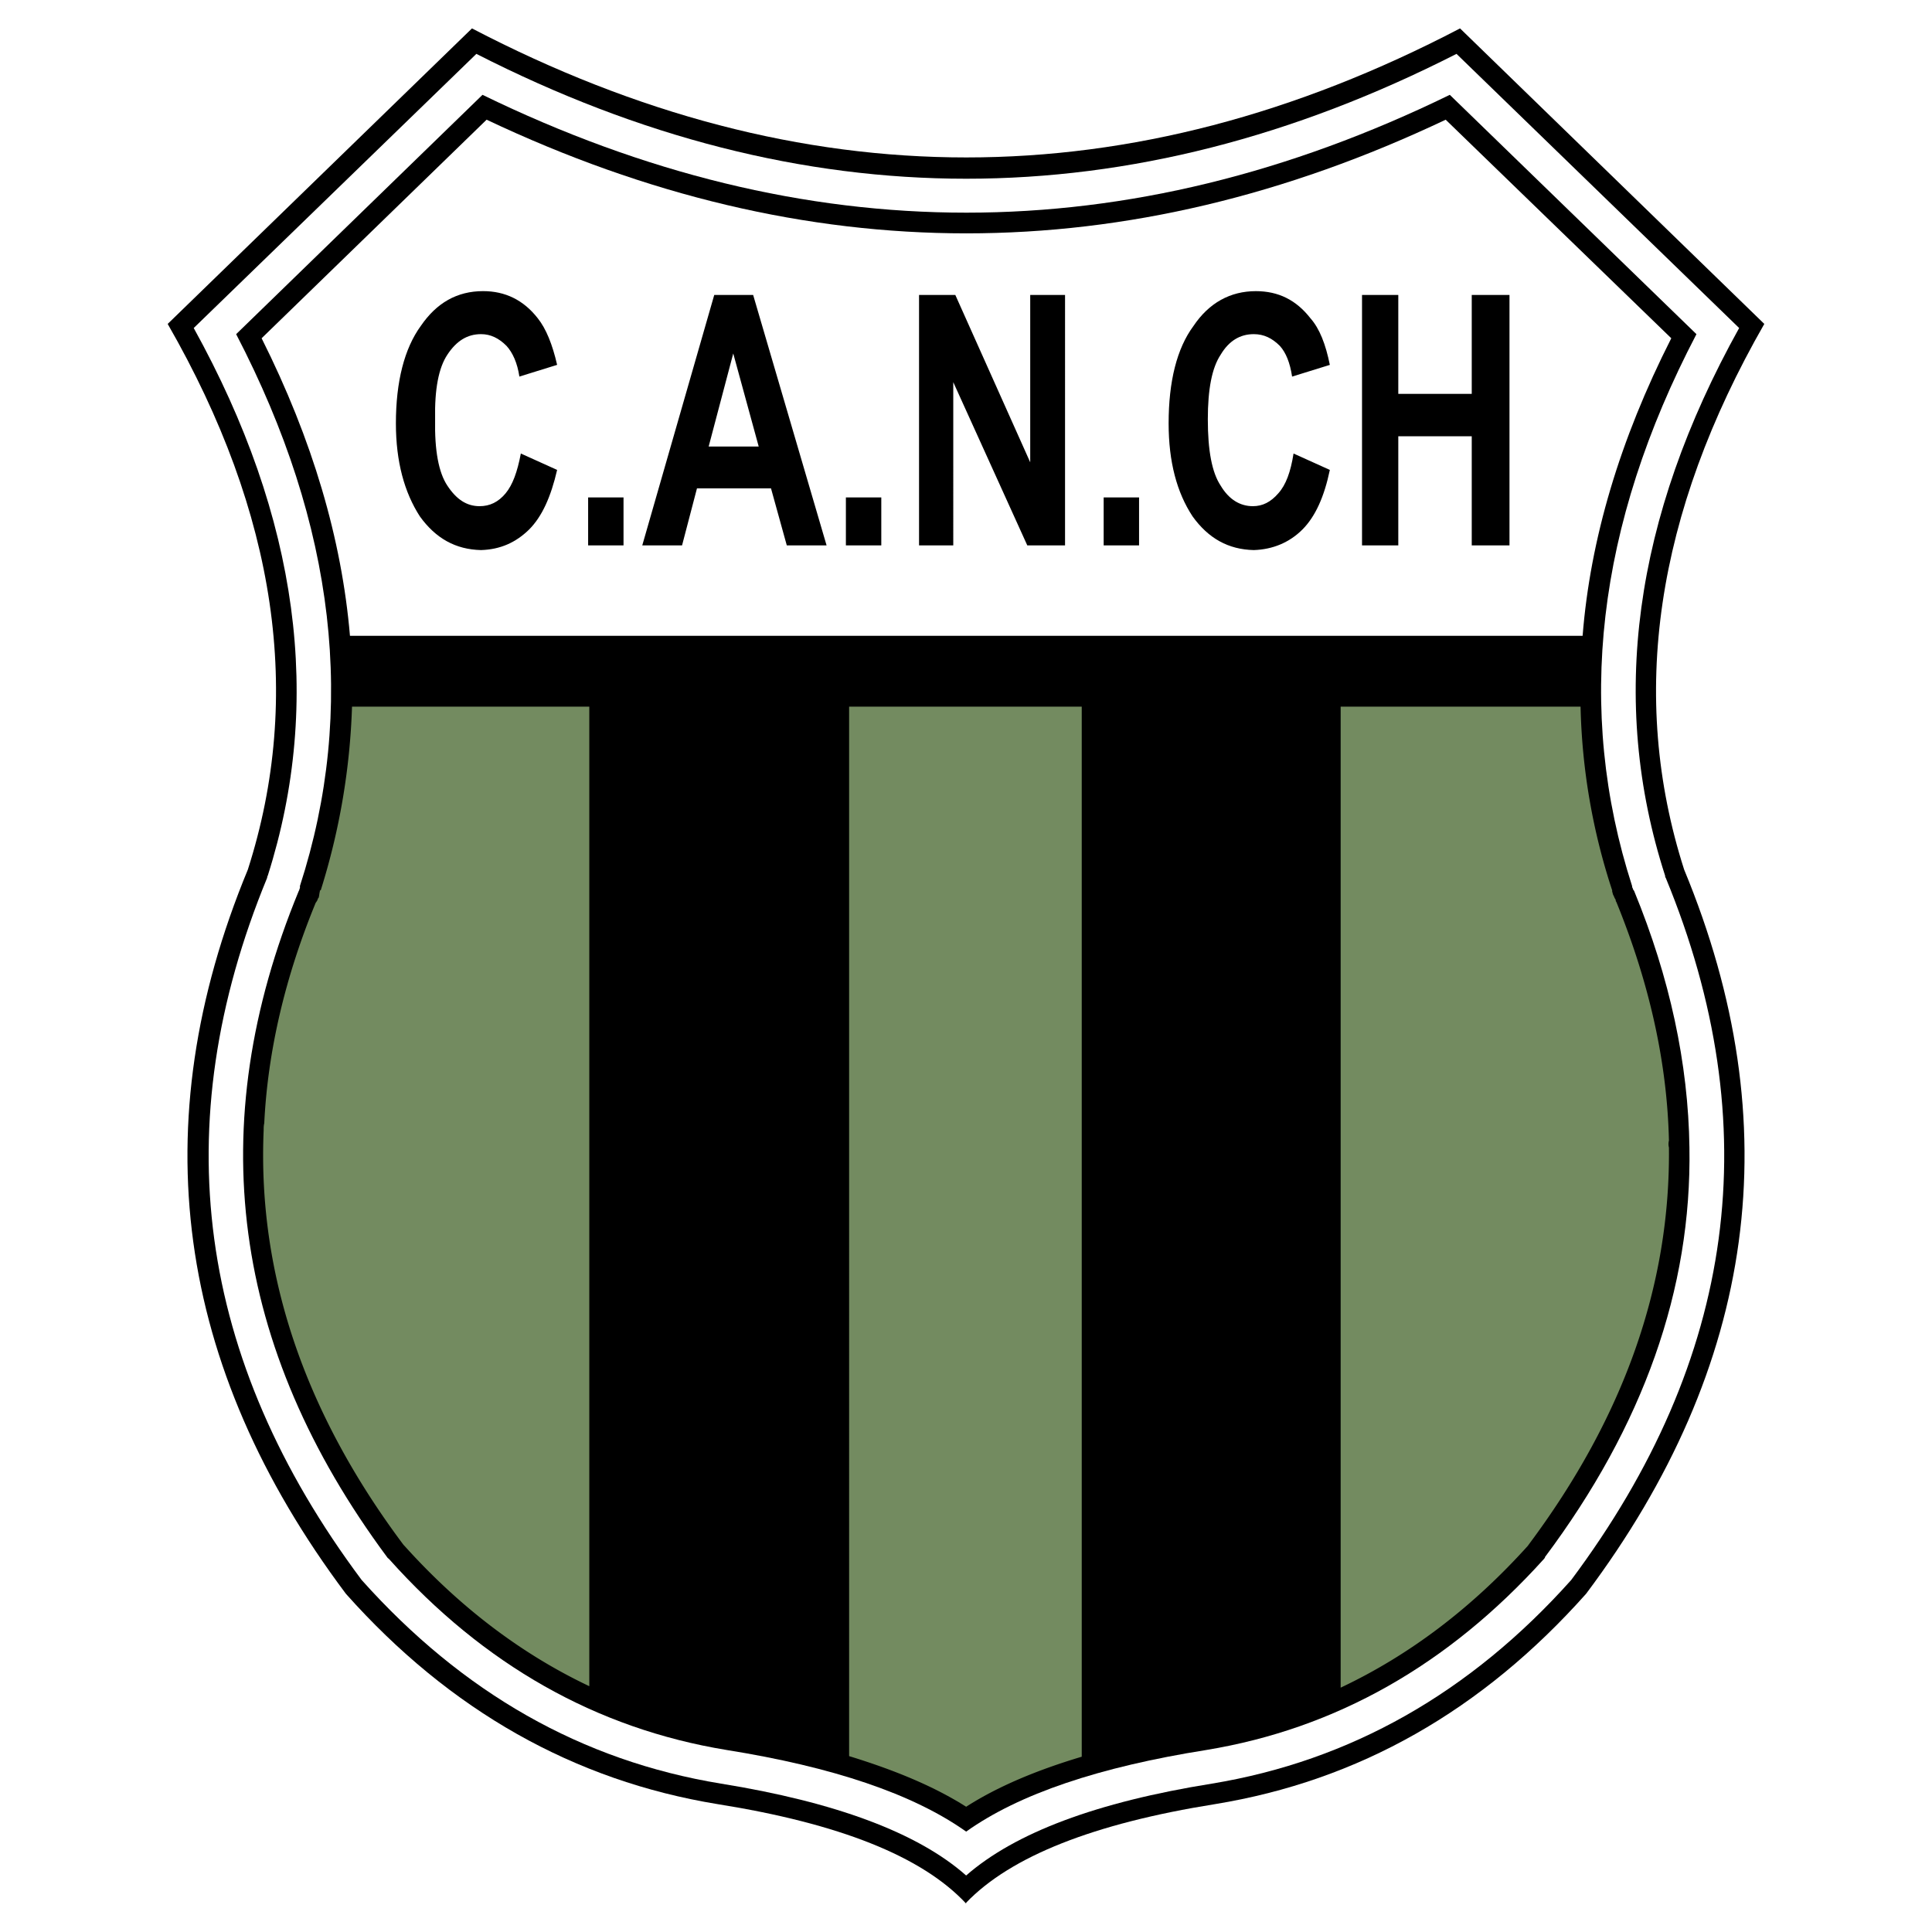 <svg xmlns="http://www.w3.org/2000/svg" width="2500" height="2500" viewBox="0 0 192.756 192.756"><g fill-rule="evenodd" clip-rule="evenodd"><path fill="#fff" d="M0 0h192.756v192.756H0V0z"/><path d="M176.025 32.318L145.668 2.834c-32.84 17.165-65.652 17.165-98.58 0L16.73 32.318c10.888 18.945 13.545 37.131 7.998 54.442-10.538 25.455-7.239 49.537 9.779 72.248 10.392 11.678 22.798 18.652 37.073 20.988 12.114 1.928 20.405 5.197 24.812 9.926v-.088c4.467-4.641 12.756-7.91 24.842-9.838 14.305-2.336 26.623-9.311 37.014-20.988 17.02-22.711 20.318-46.793 9.779-72.248-5.545-17.311-2.859-35.497 7.998-54.442z"/><path d="M145.316 5.375l28.199 27.352c-10.537 18.945-13.02 37.219-7.385 54.646 0 .088 0 .146.059.204 10.188 24.726 7.035 48.019-9.43 70.06-10.07 11.268-22.039 18.039-35.846 20.316-11.502 1.84-19.646 4.904-24.521 9.166-4.816-4.262-13.048-7.326-24.462-9.166-13.895-2.277-25.775-9.049-35.847-20.316-16.464-22.041-19.616-45.334-9.429-70.06 0-.058 0-.116.059-.204 5.546-17.427 3.094-35.701-7.386-54.646l28.2-27.352c32.548 16.609 65.184 16.609 97.789 0z" fill="#fff"/><path d="M169.254 33.339L144.646 9.461c-32.141 15.676-64.309 15.676-96.507 0L23.561 33.339c9.925 19.092 12.056 37.482 6.364 55.055v.204c-.059.087-.059.234-.117.292-9.662 23.412-6.713 45.539 8.816 66.469.058.088.058.088.146.146l.059.057c9.429 10.539 20.667 16.902 33.657 19.033 10.597 1.693 18.595 4.379 23.908 8.145 5.283-3.766 13.283-6.451 23.967-8.145 12.932-2.131 24.141-8.494 33.656-19.033l.059-.057c0-.059 0-.059.059-.059v-.088c9.809-13.107 14.654-26.74 14.42-40.867-.117-8.379-1.955-16.932-5.518-25.602-.057-.058-.145-.205-.145-.292-.059-.058-.059-.117-.059-.204-5.665-17.572-3.563-35.962 6.421-55.054z"/><path d="M144.236 11.942l22.508 21.806c-5.139 10.129-8.086 20.054-8.846 29.688H34.916c-.817-9.633-3.736-19.558-8.815-29.688l22.448-21.806c31.934 15.121 63.81 15.121 95.687 0z" fill="#fff"/><path d="M161.197 89.766c0 .088 0 .146.059.205 3.299 8.085 5.078 16.025 5.254 23.82a1.409 1.409 0 0 0 0 .701c.146 13.719-4.496 26.914-14.012 39.641l-.059.088c-5.604 6.217-11.822 10.918-18.682 14.158V70.5h23.936a62.93 62.93 0 0 0 3.154 18.333v.117c.057.146.057.292.145.409.059.145.117.29.205.407zM31.91 88.891c0-.058 0-.058.087-.058A68.231 68.231 0 0 0 35.121 70.5h23.674v97.732c-6.772-3.211-12.932-7.881-18.449-14.012l-.087-.088c-9.926-13.252-14.566-27.09-13.954-41.363 0-.205 0-.467.059-.701.351-7.18 2.073-14.566 5.138-22.01.088-.087.088-.146.146-.204.058-.146.058-.205.146-.292.058-.204.058-.409.117-.613v-.058h-.001zM107.924 175.268c-4.584 1.371-8.438 3.008-11.531 4.992-3.124-1.984-7.005-3.621-11.676-5.051V70.5h23.208v104.768h-.001z" fill="#738b60"/><path d="M150.602 29.428h-3.766v9.867h-7.328v-9.867h-3.619v24.988h3.619V43.528h7.328v10.888h3.766V29.428zM128.912 37.573l3.766-1.168c-.41-2.043-1.021-3.62-1.928-4.642-1.43-1.839-3.211-2.715-5.457-2.715-2.541 0-4.672 1.168-6.219 3.474-1.664 2.248-2.48 5.546-2.48 9.72 0 3.825.816 6.89 2.393 9.283 1.576 2.189 3.561 3.299 6.102 3.356 1.896-.058 3.561-.759 4.846-2.043 1.312-1.313 2.189-3.299 2.744-5.955l-3.621-1.635c-.291 1.839-.758 3.124-1.518 3.97-.758.876-1.576 1.284-2.539 1.284-1.285 0-2.393-.671-3.211-2.043-.875-1.313-1.285-3.502-1.285-6.626 0-3.007.41-5.138 1.285-6.451.818-1.372 1.926-2.044 3.299-2.044 1.021 0 1.838.409 2.598 1.168.612.673 1.02 1.694 1.225 3.067zM106.26 29.428h-3.475v16.697l-7.473-16.697h-3.619v24.988h3.415V38.127l7.386 16.289h3.766V29.428zM113.645 49.628h-3.532v4.788h3.532v-4.788zM41.98 32.522c-1.634 2.248-2.481 5.546-2.481 9.72 0 3.825.847 6.89 2.394 9.283 1.577 2.189 3.561 3.299 6.101 3.356 1.927-.058 3.474-.759 4.787-2.043 1.314-1.313 2.189-3.299 2.803-5.955l-3.62-1.635c-.35 1.839-.817 3.124-1.518 3.97-.729.876-1.576 1.284-2.598 1.284-1.284 0-2.306-.671-3.211-2.043-.875-1.313-1.285-3.502-1.226-6.626-.059-3.007.351-5.138 1.226-6.451.905-1.372 1.985-2.044 3.357-2.044.963 0 1.78.409 2.539 1.168.613.671 1.081 1.693 1.285 3.065l3.766-1.168c-.467-2.043-1.109-3.62-1.927-4.642-1.43-1.839-3.27-2.715-5.459-2.715-2.598.002-4.642 1.17-6.218 3.476zM87.927 49.628h-3.532v4.788h3.532v-4.788zM62.209 49.628h-3.531v4.788h3.531v-4.788zM64.078 54.416h3.97l1.489-5.692h7.386l1.576 5.692h3.97l-7.327-24.987H71.26l-7.182 24.987zm9.078-19.15l2.54 9.283h-4.992l2.452-9.283z"/></g></svg>